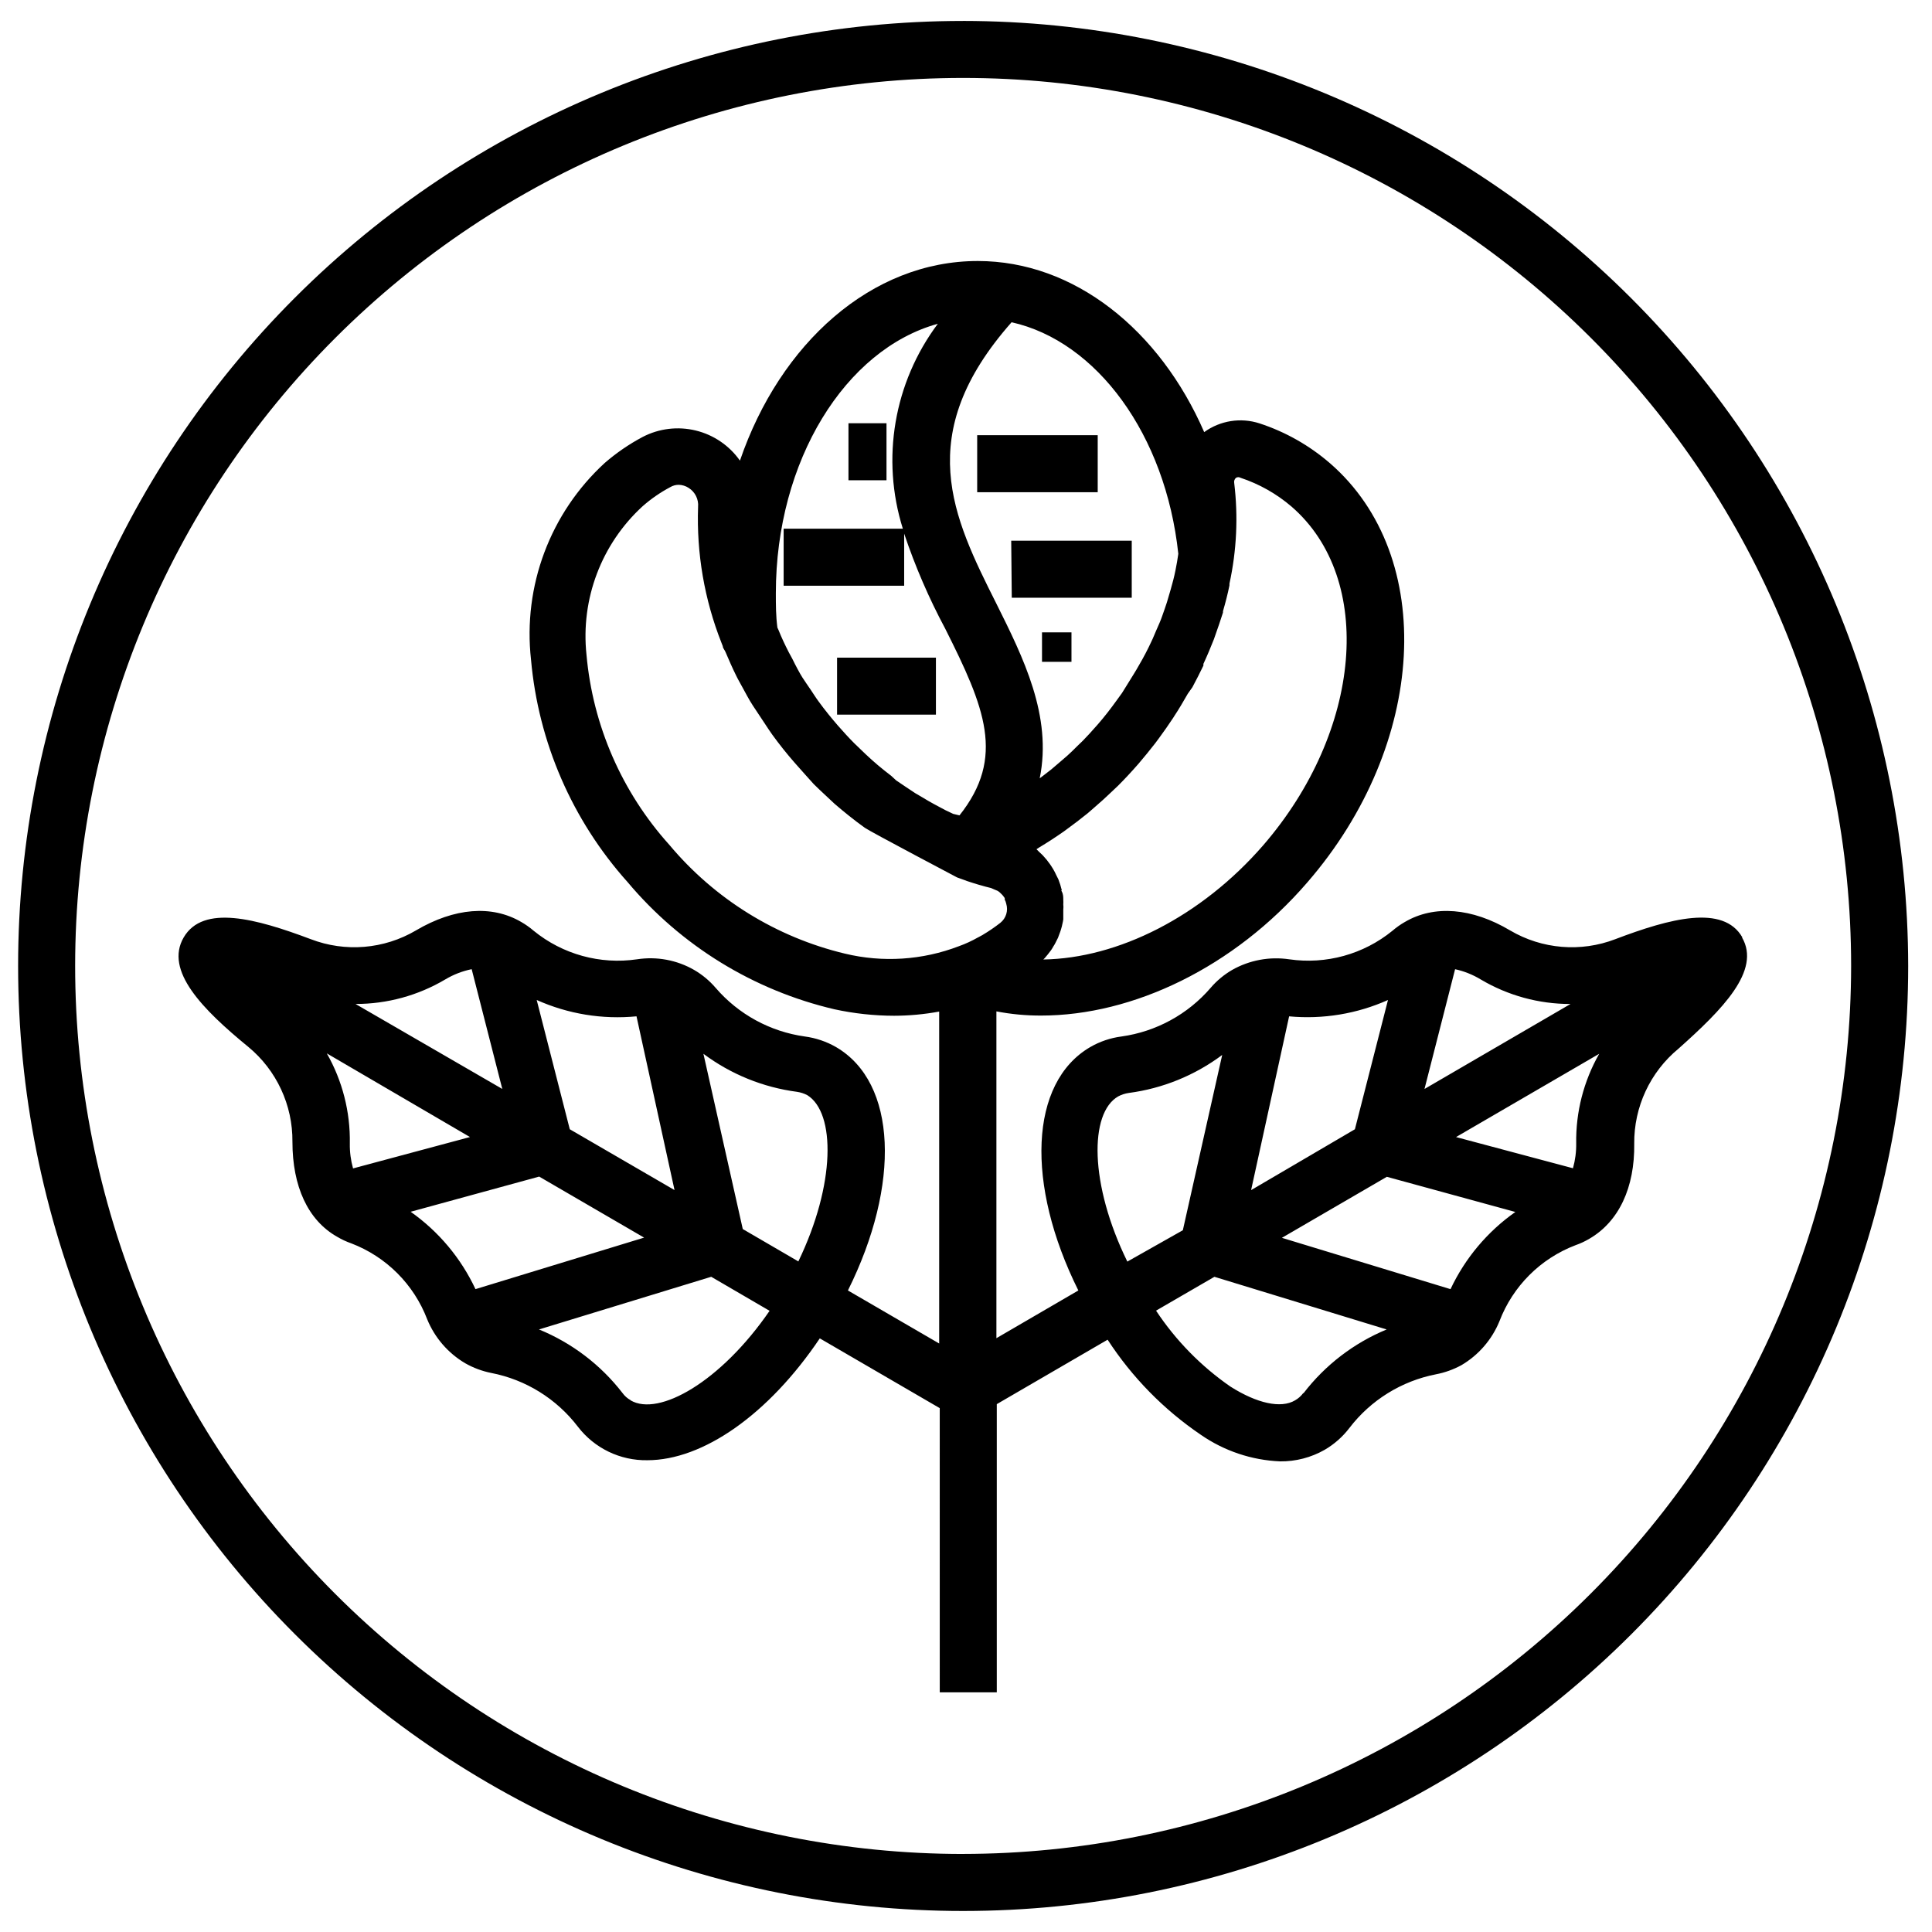 <?xml version="1.0" encoding="UTF-8"?>
<!-- Uploaded to: ICON Repo, www.iconrepo.com, Generator: ICON Repo Mixer Tools -->
<svg width="800px" height="800px" version="1.1" viewBox="144 144 512 512" xmlns="http://www.w3.org/2000/svg">
 <defs>
  <clipPath id="a">
   <path d="m148.09 149h501.91v502h-501.91z"/>
  </clipPath>
 </defs>
 <g clip-path="url(#a)">
  <path d="m399.19 149.55c-66.418 0.012-130.11 26.41-177.07 73.383-46.957 46.973-73.332 110.68-73.32 177.09 0.008 66.418 26.398 130.11 73.371 177.07 46.969 46.961 110.67 73.34 177.09 73.336 66.422-0.004 130.12-26.391 177.08-73.359 46.965-46.965 73.348-110.66 73.348-177.08-0.082-66.406-26.5-130.07-73.461-177.02-46.961-46.953-110.63-73.359-177.04-73.426zm0 485.77c-62.41-0.012-122.26-24.816-166.38-68.957-44.121-44.137-68.902-104-68.895-166.41 0.008-62.41 24.809-122.26 68.945-166.39 44.133-44.125 103.99-68.914 166.4-68.91 62.414 0.004 122.27 24.801 166.39 68.934 44.129 44.133 68.918 103.99 68.918 166.4-0.066 62.398-24.887 122.23-69.016 166.34-44.129 44.121-103.96 68.93-166.36 68.984zm206.56-242.89c-5.039-8.816-19.195-5.039-33.656 0.453h0.004c-9.172 3.527-19.449 2.672-27.914-2.316-10.078-5.996-20.152-6.801-27.91-2.215v-0.004c-1.16 0.668-2.258 1.445-3.273 2.32-7.66 6.238-17.582 8.98-27.359 7.555-5.211-0.77-10.531 0.223-15.113 2.82-2.148 1.25-4.074 2.852-5.691 4.738-6.047 7.027-14.449 11.613-23.629 12.898-2.93 0.379-5.758 1.336-8.312 2.82-16.121 9.422-17.129 36.375-3.125 64.488l-21.715 12.645v-86.605c3.902 0.75 7.867 1.121 11.84 1.109 24.434 0 51.188-12.848 70.535-35.266 31.738-36.578 34.461-86.402 6.047-111.09h-0.004c-5.465-4.734-11.816-8.332-18.691-10.582-4.977-1.613-10.422-0.754-14.66 2.316-11.789-27.105-34.461-45.344-60.004-45.344-28.164 0-52.395 21.816-63.027 52.898v0.004c-2.805-3.984-6.957-6.82-11.691-7.977-4.731-1.156-9.723-0.562-14.051 1.68-3.609 1.91-6.988 4.227-10.078 6.902-14.465 13.262-21.73 32.637-19.547 52.145 1.945 21.895 10.922 42.574 25.594 58.945 14.152 16.859 33.383 28.684 54.816 33.703 5.195 1.129 10.5 1.703 15.816 1.715 4.008-0.012 8.004-0.383 11.941-1.109v87.965l-24.184-14.055c14.008-28.113 13-55.066-3.125-64.488h0.004c-2.562-1.477-5.387-2.434-8.312-2.82-9.184-1.285-17.582-5.871-23.629-12.898-1.621-1.887-3.543-3.488-5.695-4.738-4.57-2.629-9.902-3.621-15.113-2.82-9.793 1.438-19.738-1.305-27.406-7.555-1.02-0.875-2.113-1.652-3.277-2.32-7.809-4.586-17.734-3.777-27.91 2.215v0.004c-8.461 4.988-18.742 5.844-27.91 2.316-14.461-5.441-28.516-9.27-33.656-0.453-5.141 8.816 5.039 19.094 17.078 28.969h0.004c7.516 6.191 11.828 15.453 11.738 25.191 0 11.789 4.082 20.809 11.891 25.191 1.164 0.691 2.394 1.266 3.676 1.711 9.281 3.539 16.613 10.871 20.152 20.152 2 4.875 5.539 8.965 10.078 11.637 2.148 1.219 4.477 2.086 6.902 2.57 9.121 1.773 17.273 6.828 22.922 14.207 4.383 5.734 11.227 9.043 18.438 8.918 14.711 0 32.094-12.09 45.695-32.293l31.789 18.488 0.004 75.32h15.113v-76.379l29.371-17.078c6.473 9.957 14.867 18.52 24.688 25.191 6.195 4.293 13.48 6.738 21.008 7.055 4.152 0.047 8.238-1.016 11.84-3.074 2.543-1.484 4.769-3.453 6.551-5.793 5.652-7.375 13.805-12.426 22.922-14.207 2.363-0.453 4.641-1.27 6.754-2.422 4.539-2.672 8.078-6.762 10.074-11.637 3.539-9.281 10.871-16.613 20.152-20.152 1.281-0.445 2.512-1.02 3.68-1.711 7.809-4.535 12.043-13.551 11.891-25.191h-0.004c-0.09-9.738 4.223-19 11.742-25.191 11.637-10.379 21.914-20.707 16.824-29.473zm-293.07 20.906 10.078 46.047-27.762-16.121-8.766-34.258c8.293 3.715 17.406 5.211 26.449 4.332zm-50.684-9.773c2.164-1.297 4.531-2.215 7.004-2.719l8.113 31.738-38.895-22.52c8.367 0.012 16.578-2.234 23.777-6.5zm-24.434 50.078c-0.602-2.144-0.891-4.367-0.855-6.598 0.148-8.363-1.957-16.613-6.098-23.883l37.938 22.168zm32.445 31.992c-3.844-8.211-9.766-15.281-17.18-20.504l34.059-9.32 27.809 16.172zm41.109 29.422v0.004c-0.855-0.469-1.594-1.125-2.164-1.918-5.766-7.453-13.395-13.258-22.117-16.824l45.645-13.957 15.469 9.02c-12.949 18.84-29.375 28.113-36.832 23.727zm44.438-36.777-14.711-8.566-10.43-46.453v0.004c7.266 5.426 15.801 8.895 24.789 10.078 0.969 0.141 1.906 0.445 2.769 0.906 7.457 4.684 7.508 23.527-2.418 44.082zm104.44-152.15c1.008-1.914 2.016-3.828 2.922-5.742v-0.453c1.008-2.168 1.914-4.332 2.769-6.5l0.301-0.855c0.754-2.117 1.461-4.18 2.117-6.246-0.008-0.117-0.008-0.234 0-0.352 0.656-2.266 1.258-4.586 1.715-6.852v-0.453c1.914-8.77 2.34-17.793 1.258-26.703-0.098-0.512 0.098-1.035 0.504-1.359 0.359-0.207 0.801-0.207 1.16 0 4.973 1.648 9.574 4.246 13.551 7.656 22.117 19.195 18.691 59.449-7.559 89.777-16.426 18.895-38.441 29.926-58.242 30.23h0.004c0.145-0.121 0.281-0.258 0.402-0.402l0.754-0.906 0.855-1.109h0.004c0.234-0.34 0.453-0.695 0.652-1.059 0.25-0.367 0.469-0.754 0.656-1.156l0.555-1.109 0.453-1.211c0.156-0.395 0.293-0.797 0.402-1.207 0.125-0.398 0.227-0.801 0.305-1.211 0.105-0.414 0.191-0.836 0.25-1.258v-1.258-1.309-0.004c0.051-0.469 0.051-0.941 0-1.41 0.027-0.402 0.027-0.809 0-1.211 0-0.707 0-1.461-0.402-2.215s0 0 0-0.352c-0.234-0.98-0.535-1.938-0.906-2.875l-0.555-1.109v0.004c-0.238-0.539-0.508-1.059-0.805-1.562-0.25-0.453-0.555-0.855-0.805-1.258l-0.906-1.211-1.059-1.211-0.957-0.906-0.707-0.707 0.605-0.402c2.266-1.359 4.434-2.769 6.602-4.281l0.754-0.555c1.863-1.359 3.727-2.769 5.594-4.281l1.914-1.664c1.461-1.258 2.922-2.57 4.332-3.93l1.812-1.715c1.863-1.863 3.68-3.828 5.441-5.844 1.512-1.762 2.973-3.578 4.434-5.441l1.008-1.359c1.309-1.762 2.519-3.527 3.727-5.34l0.25-0.402c1.309-1.965 2.469-3.981 3.629-5.996zm-47.914-96.727c22.57 5.039 40.809 29.773 44.184 61.363-0.203 1.445-0.453 2.906-0.754 4.383-0.352 1.762-0.805 3.477-1.258 5.039s-0.656 2.266-1.008 3.426c-0.352 1.16-0.805 2.316-1.211 3.527-0.402 1.211-1.059 2.672-1.664 4.031-0.605 1.359-0.754 1.863-1.211 2.769h0.004c-1.016 2.203-2.144 4.356-3.379 6.449-0.402 0.754-0.855 1.461-1.309 2.215-1.008 1.613-2.016 3.223-3.125 5.039l-1.461 2.016c-1.562 2.168-3.223 4.332-5.039 6.398-1.812 2.066-2.57 2.871-3.879 4.231l-1.512 1.461c-0.855 0.855-1.715 1.715-2.621 2.519l-1.812 1.562-2.418 2.066-2.016 1.562-1.059 0.805c3.375-16.523-4.383-32.043-11.488-46.301-11.531-22.973-22.312-44.738 4.035-74.562zm-19.547 0.402c-11.641 15.562-15.09 35.77-9.27 54.309h-31.59v15.113h31.941v-13.801c2.922 8.684 6.559 17.109 10.883 25.188 10.48 20.859 16.02 34.059 3.777 49.473l-1.664-0.398-2.117-1.008-2.922-1.562c-1.008-0.555-2.016-1.109-2.973-1.715l-2.066-1.211c-1.664-1.059-3.273-2.215-5.039-3.375l-1.305-1.207c-1.211-0.906-2.367-1.863-3.527-2.82l-1.562-1.359c-1.109-1.008-2.266-2.066-3.375-3.176l-1.309-1.258c-1.512-1.512-2.973-3.125-4.383-4.734-1.41-1.613-3.477-4.133-5.039-6.297-0.754-1.008-1.41-2.066-2.117-3.125s-1.512-2.168-2.215-3.273c-0.707-1.109-1.812-3.176-2.719-5.039l-0.906-1.664c-1.008-1.965-1.914-3.879-2.719-5.894l-0.301-0.656c-0.41-3.074-0.41-6.047-0.41-9.07 0-35.215 18.441-64.688 42.926-71.438zm11.941 161.93-1.309 0.707-0.004-0.004c-1.609 0.914-3.293 1.691-5.039 2.316-9.645 3.703-20.184 4.387-30.227 1.965-18.195-4.363-34.5-14.465-46.504-28.816-12.586-13.969-20.297-31.652-21.965-50.383-1.578-14.754 3.957-29.383 14.914-39.395 2.231-1.961 4.684-3.648 7.305-5.039 0.672-0.398 1.438-0.605 2.215-0.605 0.934 0.02 1.84 0.301 2.621 0.805 1.719 1.074 2.695 3.019 2.519 5.039-0.438 12.305 1.672 24.57 6.195 36.023l0.352 0.906c0 0.504 0.504 1.008 0.707 1.512 0.906 2.117 1.812 4.231 2.871 6.348 0.453 0.957 1.008 1.863 1.512 2.82 0.957 1.715 1.812 3.426 2.871 5.039 1.059 1.613 1.965 2.973 2.973 4.484 1.008 1.512 1.41 2.168 2.168 3.223 1.863 2.57 3.828 5.039 5.945 7.457 2.117 2.418 3.426 3.828 5.039 5.644l1.613 1.562 3.93 3.68 1.965 1.664c1.309 1.059 2.57 2.117 3.93 3.125l2.117 1.562c1.309 0.957 24.434 13.148 24.434 13.148l1.965 0.707 0.656 0.25c2.117 0.707 4.281 1.359 6.398 1.863l0.805 0.352 0.957 0.402v-0.004c0.316 0.195 0.602 0.434 0.855 0.707 0.145 0.121 0.281 0.254 0.402 0.402 0.219 0.254 0.418 0.523 0.605 0.805v0.402c0.191 0.348 0.328 0.723 0.402 1.109 0.562 1.84-0.055 3.84-1.562 5.039-1.477 1.152-3.023 2.215-4.637 3.172zm125.14 9.117c2.402 0.523 4.699 1.445 6.801 2.719 7.199 4.266 15.414 6.512 23.781 6.5l-38.691 22.52zm-43.984 12.492c8.961 0.832 17.984-0.66 26.199-4.332l-8.766 34.258-27.508 16.125zm-42.875 64.992c-10.078-20.555-10.078-39.398-2.418-43.781h0.004c0.863-0.457 1.801-0.766 2.769-0.906 8.988-1.18 17.523-4.648 24.785-10.074l-10.43 46.453zm46.602 34.863h0.004c-0.582 0.781-1.32 1.434-2.168 1.914-3.727 2.215-10.078 0.805-17.078-3.629v0.004c-7.809-5.398-14.512-12.238-19.75-20.152l15.469-8.969 45.645 13.957c-8.691 3.594-16.285 9.418-22.016 16.875zm39.047-27.559-44.688-13.602 27.809-16.172 34.059 9.32c-7.406 5.211-13.328 12.258-17.18 20.453zm33.301-38.641h0.004c0.035 2.231-0.254 4.453-0.859 6.602l-30.984-8.266 37.938-22.066c-4.121 7.242-6.227 15.453-6.094 23.781zm-126.8-172.55h-31.941v-15.113h31.941zm-42.875 58.945h-26.199v-15.113h26.199zm28.113-21.816h7.809v7.812h-7.809zm-41.211-40.305h-10.078v-15.113h10.078zm33.051 16.02h31.941v15.113l-31.793 0.004z"/>
 </g>
</svg>